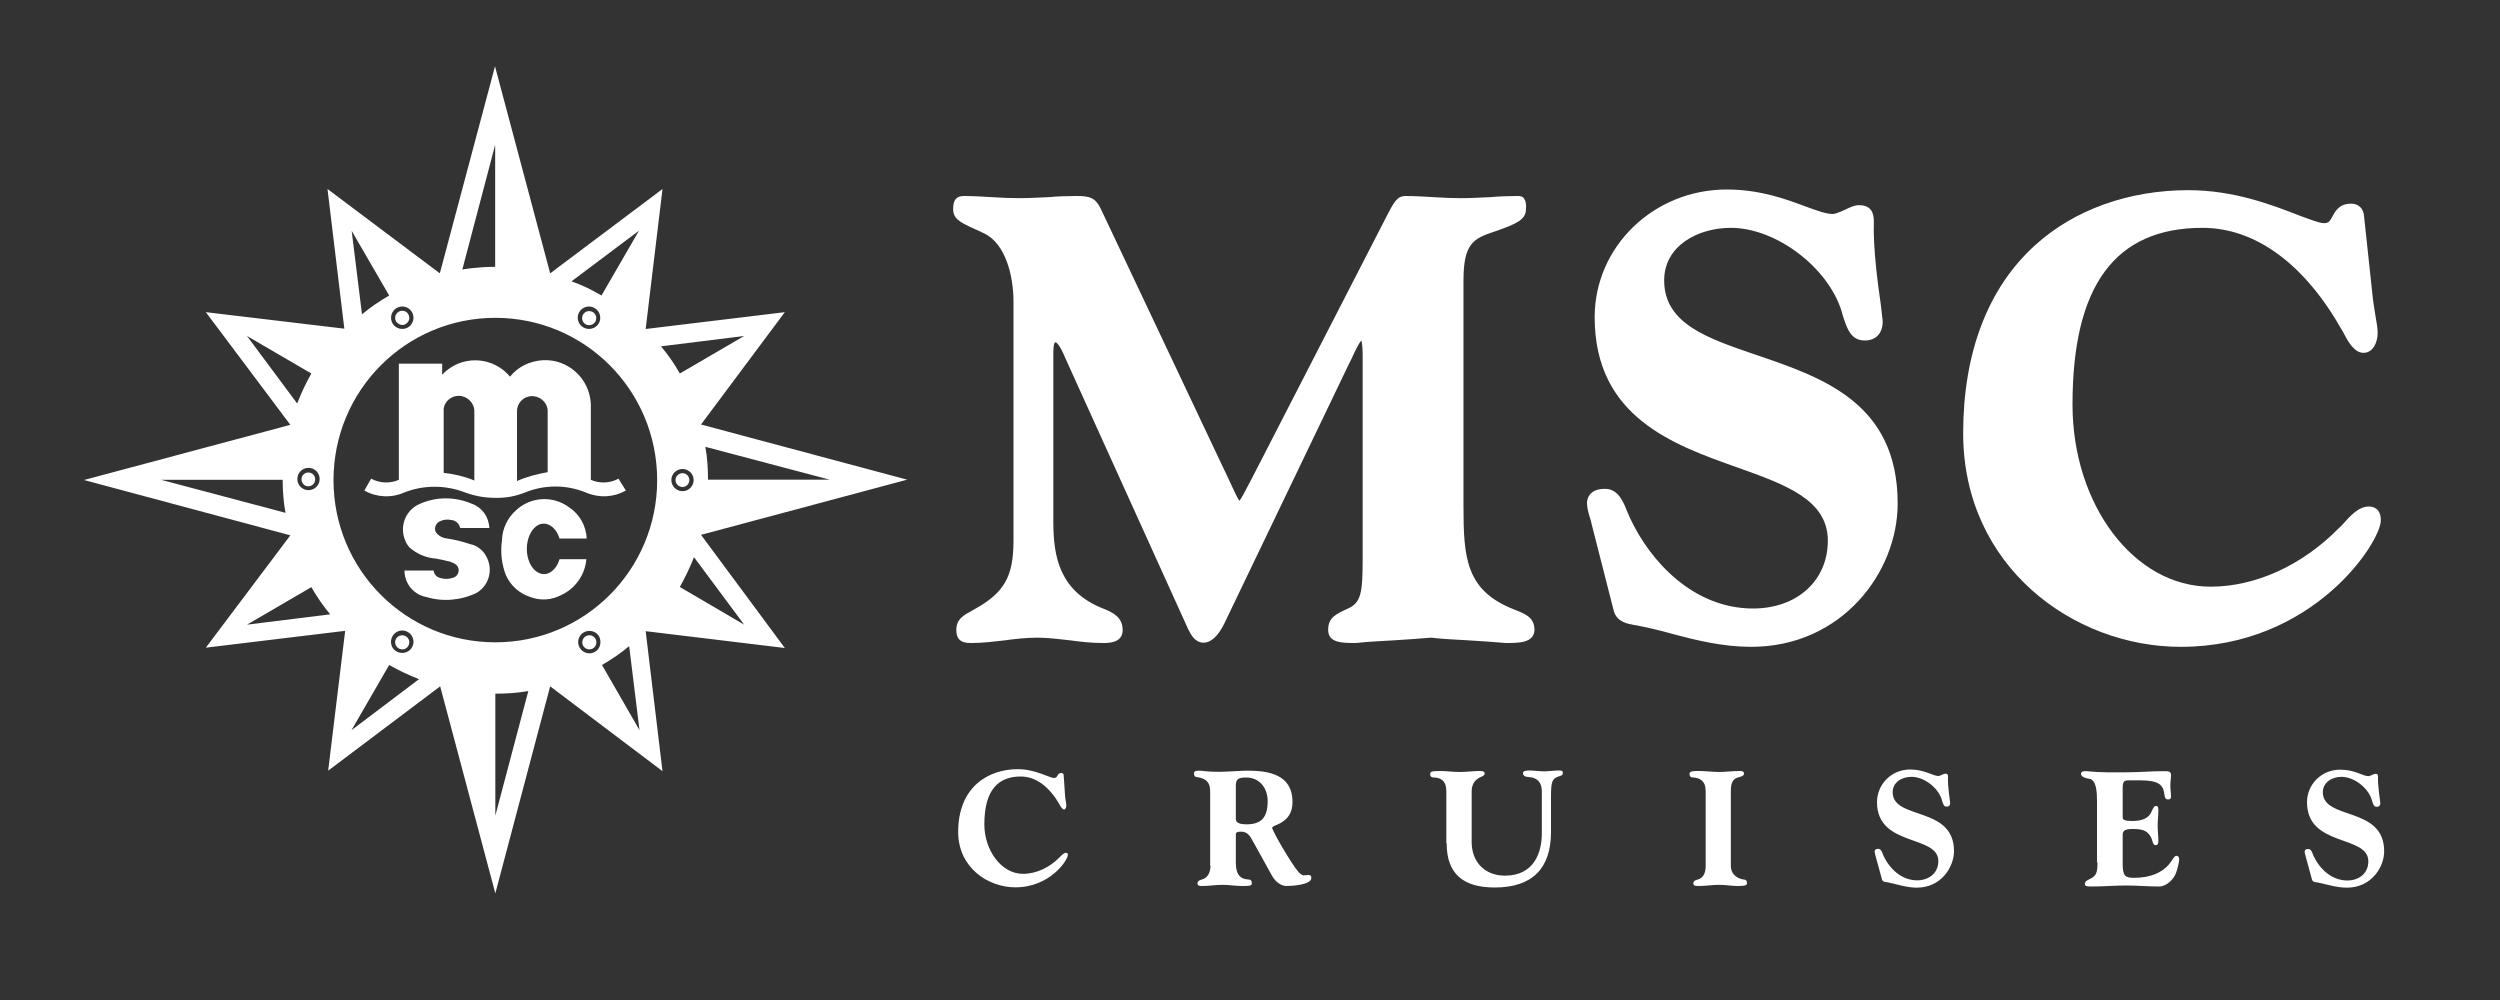 <svg version="1.2" xmlns="http://www.w3.org/2000/svg" viewBox="0 0 1500 600" width="1500" height="600">
	<rect x="0" y="0" width="1500" height="600" fill="#333333" stroke="none"/>
	<title>msc-svg</title>
	<style>
		.s0 { fill: #FFFFFF } 
	</style>
	<path id="Layer" fill-rule="evenodd" class="s0" d="m470.9 388.8l-83.5-10.1 10.1 84-67.4-50.9-32.9 124.2-33.1-124.2-67.2 50.6 10.2-83.9-83.6 10.1 50.7-67.4-123.8-33.2 123.8-33.1-50.7-67.6 83.1 9.9-10.1-83.8 67.4 50.6 33.1-124.2 33.1 124.2 67.4-50.6-10.1 84 83.5-10.1-50.3 67.4 123.7 33.1-123.7 33.1zm-279.1-101.4c0-3.7-3-6.7-6.7-6.7-3.7 0-6.7 3-6.7 6.7 0 3.7 3 6.7 6.7 6.7 3.7 0 6.7-3 6.7-6.7zm43.7-93.4c1.8 3.2 6 4.3 9.2 2.5 3.2-1.8 4.4-6 2.5-9.2-1.8-3.2-5.9-4.4-9.2-2.5-3.2 1.8-4.3 6-2.5 9.2zm121.2-9.2c-3.2-1.9-7.3-0.7-9.2 2.5-1.8 3.2-0.7 7.4 2.6 9.2 3.2 1.8 7.3 0.7 9.2-2.5 1.8-3.2 0.7-7.4-2.6-9.2zm2.8 197.1c-1.8-3.2-6-4.3-9.2-2.5-3.2 1.8-4.4 6-2.5 9.2 1.8 3.2 6 4.4 9.2 2.5 3.2-1.8 4.1-5.9 2.5-9.2zm-121.5 9c3.3 1.8 7.4 0.7 9.2-2.5 1.9-3.2 0.7-7.4-2.5-9.2-3.2-1.9-7.4-0.7-9.2 2.5-1.8 3.2-0.9 7.4 2.5 9.2zm185.2-122.8c1.2 6.4 1.6 13.1 1.6 19.7h73zm-251.9 39.6c-1.2-6.4-1.7-13.1-1.7-19.8h-72.9zm171.6-138.9c6.5 2.3 12 5 18 8.5l22.5-38.9zm14.3 24.2c-1.2 2-3.7 2.7-5.8 1.6-2-1.2-2.7-3.7-1.6-5.8 1.2-2.1 3.7-2.7 5.8-1.6 2.1 1.2 2.7 3.7 1.6 5.8zm-79.8-31.3c0 0 8.7-1.6 19.7-1.6v-73.2zm-39.8 31.1c-1.1-2.1-0.4-4.6 1.7-5.8 2-1.1 4.6-0.5 5.7 1.6 1.2 2.1 0.5 4.6-1.6 5.8-1.8 1.3-4.4 0.4-5.8-1.6zm-26.6-54.3l6.2 50.1c5.3-4.4 10.3-7.8 16.3-11.3zm-26 153.3c-2.3 0-4.1-1.9-4.1-4.2 0-2.3 1.8-4.1 4.1-4.1 2.3 0 4.1 1.8 4.1 4.1 0 2.3-1.8 4.2-4.1 4.2zm-6.7-49.7c2.6-6.5 5.1-12 8.5-18l-38.6-22.5zm19.8 126.5c-4.4-5.3-7.8-10.3-11.3-16.3l-38.6 22.5zm53.3 38.9c-6.4-2.5-11.9-5.1-17.9-8.5l-22.6 39.1zm-13.8-24.2c1.2-2 3.7-2.7 5.8-1.6 2.1 1.2 2.8 3.7 1.6 5.8-1.1 2.1-3.7 2.7-5.7 1.6-2.1-1.2-2.8-3.7-1.7-5.8zm79.4 31.3c-6.4 1.2-13.1 1.6-19.8 1.6v73.2zm40.3-31.3c1.1 2.1 0.4 4.6-1.6 5.8-2.1 1.1-4.6 0.4-5.8-1.6-1.1-2.1-0.4-4.6 1.6-5.8 2.1-1.1 4.6-0.5 5.8 1.6zm26.4 54.8l-6.2-50.4c-5.3 4.4-10.3 7.8-16.3 11.3zm10.6-150c0-53.9-43.4-97.4-97.1-97.4-53.7 0-97.1 43.5-97.1 97.4 0 53.8 43.4 97.3 97.1 97.3 53.7 0 97.1-43.5 97.1-97.3zm2.3-80.3c4.4 5.3 7.8 10.1 11.3 16.3l38.6-22.5zm19.6 80.2c0-3.6-3-6.6-6.7-6.6-3.7 0-6.7 3-6.7 6.6 0 3.7 3 6.7 6.7 6.7 3.7 0 6.7-3 6.7-6.7zm-8.3 64.2l38.6 22.6-30.1-40.5c-2.5 6.4-5.1 11.7-8.5 17.9zm1.6-60c-2.3 0-4.2-1.9-4.2-4.2 0-2.2 1.9-4.1 4.2-4.1 2.3 0 4.1 1.9 4.1 4.1 0 2.3-1.8 4.2-4.1 4.2z"/>
	<path id="Layer" fill-rule="evenodd" class="s0" d="m260.2 342.1c0 1.8 1.1 3.5 3 4.4 3 1.1 6.2 1.1 9 0 1.8-0.7 3-2.3 3-4.4 0-1.8-1.2-3.4-2.8-4.1q-2.1-1.1-4.1-1.4c-1.9-0.5-3.7-0.9-5.6-1.2-0.9-0.2-1.8-0.4-2.7-0.4-5.3-0.7-10.4-3-14.5-6.7-0.9-1.2-1.9-2.5-2.3-3.9-3.7-8.3 0-18.2 8.3-21.9 10.1-4.6 21.6-4.6 31.7-0.2 6 2.1 10.1 7.8 10.4 14.5h-17.5c-0.5-2.5-2.6-4.6-5.3-4.8-2.3-0.5-4.6-0.3-6.7 0.7-2.3 0.9-3.7 3.6-2.8 6.2q2.1 3.4 6.3 4.1 7.2 1 14.5 3.5c2 0.4 3.9 1.1 5.5 2.5 1.6 1.1 3 2.7 3.9 4.4 4.6 7.6 2.3 17.7-5.5 22.3-9.5 4.6-20.3 5.5-30.2 2.5-7.6-1.4-13.1-8-13.1-15.9h17.5zm91.8-18.8q0-0.1 0-0.3zm0-0.2h-16.3c-2.3-7.6-8.6-11-13.6-7.6-5.1 3.5-7.4 12.4-5.1 20 2.3 7.6 8.5 11.1 13.6 7.6 2.3-1.6 4.1-4.1 5.1-7.6h16.1c-0.7 9.2-6.5 17.5-14.8 21.4-5.9 3.2-12.8 3.7-19.1 1.2-6.4-2.1-11.7-6.9-14.4-13.1-2.6-6.7-3.3-13.8-2.3-21 0.2-6.9 3.4-13.5 8.7-18.1 8.7-7.9 21.8-8.6 31.3-1.7 6.4 4.1 10.5 11.2 10.8 18.9zm23.5-28.8c-7.4 4.2-16.1 4.6-24 1.2-11.7-4.8-24.8-4.8-36.5 0-5.8 2.3-11.8 3.4-18 3.2-6.2 0-12.2-1.1-17.9-3.2-11.8-4.6-24.9-4.6-36.6 0-7.6 3.4-16.6 3-23.9-1.2l4.1-7.1c5.1 2.8 11.3 3 16.6 0.7v-69.7h26v6.7c0.9-1 1.8-1.9 2.7-2.6 11.5-9.4 28.5-7.8 38 3.7 4.8-6 11.9-9.4 19.8-9.9 15.2-0.7 28 11.1 28.7 26.3v45.5c5.3 2.3 11.5 2.1 16.6-0.7zm-90.9-6v-41.6c0-5.1-4.4-9.2-9.4-9.2-4.4 0-8.3 3.2-9 7.6v38.6c6.2 0.7 12.4 2.1 18.4 4.6zm44-5v-37.3c-0.5-5.1-5.1-8.7-10.2-8.3-4.6 0.5-8.2 4.2-8.2 9v41.9c5.9-2.6 12.1-4.2 18.4-5.3z"/>
	<path id="Layer" fill-rule="evenodd" class="s0" d="m903.5 385.8c-7.6-0.7-15.2-1.1-22.6-1.6-7.4-0.5-14.9-0.7-22.3-1.6-7.6 0.7-15 1.1-22.3 1.6-7.4 0.5-15 0.7-22.6 1.6h-0.9c-7.8 0-15.9-0.2-15.9-7.8 0-7.4 4.4-9.4 11.5-12.7 8.3-3.6 9.2-9.4 9.2-30.3v-122c0-4.1-0.4-7.3-0.7-8.7-1.3 1.1-3.6 5.7-5.9 10.8l-1.6 3.2-74.8 155.8c-3.7 7.6-8.1 11.5-12.4 11.5-5.3 0-7.6-4.8-9.5-8.5l-0.2-0.5-73.2-161.5c-3.6-8.7-5.5-9.7-5.9-9.7-0.5 0-1.4 0-1.4 7.2v100.5c0 20.9 3.7 41.9 30.3 52.2 5.8 2.3 11.3 5.3 11.3 12.7 0 7.8-8.3 7.8-11.7 7.8-6.7 0-13.4-0.7-19.8-1.6-6.4-0.7-13.1-1.6-19.6-1.6-6.4 0-13.1 0.7-19.5 1.6-6.5 0.7-13.1 1.6-19.8 1.6-3.7 0-9.4 0-9.4-7.8 0-6.7 4.6-9 9.6-11.7l1.2-0.7c17.9-9.9 23.5-19.6 23.5-41.2v-143.6c0-14.9-4.6-34.5-17.5-40.7-2.3-1.1-4.2-2.1-6-2.8-8.5-3.9-12.7-5.9-12.7-11.9 0-5.5 1.9-7.8 6.5-7.8 5.7 0 11.5 0.4 17 0.7 5.5 0.4 11.3 0.6 16.8 0.6 5.5 0 11.3-0.4 16.8-0.6 5.5-0.5 11.3-0.7 17-0.7 7.6 0 11.1 0.9 14.3 7.3l73.1 154.6c2.1 4.2 3.7 7.8 5.1 10.8 2.3 4.9 4.1 8.8 5.1 10.2 1.1-1.2 3.2-5.1 4.8-8.3 0.9-1.6 1.8-3.5 2.8-5.3l82.1-159.7c4.1-7.8 6-9.6 10.1-9.6 5.8 0 11.5 0.4 17 0.7 5.6 0.4 11.3 0.6 16.8 0.6 5.5 0 11.3-0.4 16.8-0.6 5.5-0.5 11.3-0.7 17-0.7 1.4 0 2.6 0.4 3.3 1.3 1.1 1.4 1.6 3.5 1.3 6.5 0 6.7-6.4 9-17 12.9l-2.1 0.7c-12.4 4.1-18.4 7.1-18.4 29.2v135.3c0 31.2 1.4 50.8 30.2 62.1 7.6 3 12.4 5 12.4 12.6-0.5 7.6-9.4 7.6-17.2 7.6zm99.1-5.7q-10-2.8-20.7-4.9c-0.5 0-0.9-0.2-1.4-0.2-3.9-0.7-10.3-1.8-12.2-8.3l-13.3-52.2c-0.2-0.9-0.5-2.3-0.9-3.5-1-2.9-1.9-6.4-1.9-9.2 0-1.8 0.7-8.5 10.8-8.5 8.1 0 11.1 8.1 13.4 13.8 0.7 1.4 1.1 2.6 1.6 3.7 12.2 26.2 38.2 54.3 73.8 54.3 26.5 0 44.9-16.8 44.9-40.7 0-24.6-25.3-33.6-54.5-44-38-13.5-85.4-30.1-85.4-90.1 0-42.4 35.5-76.6 79.2-76.6 20.2 0 35.9 5.9 47.1 10.1 6.9 2.5 12.5 4.6 16.6 4.6 1.4 0 4.8-1.4 7.4-2.6 3.2-1.6 5.9-2.7 8.2-2.7 8.1 0 9 5.5 9 10.1-0.5 15.2 2.3 36.8 4.2 49.7 0.6 6 1.1 8.7 1.1 10.1 0 6.9-4.1 11.3-10.6 11.3-8.5 0-10.8-6.9-13.6-15.9l-0.4-1.6c-8.3-26.7-39.6-50.1-66.5-50.1-19.8 0-40 10.8-40 31.5 0 26 25.7 34.7 55.4 44.8 39.8 13.6 84.7 28.8 84.7 89.1 0 41.4-33.6 86-87.9 86-17 0-32.9-3.9-48.1-8zm175.3-120.1c0-48.6 15-87.5 43.3-113 23.4-21.2 56.1-32.9 91.8-32.9 27.6 0 50.6 9 66 15 6.9 2.5 12.6 4.8 15.4 4.8 2.8 0 3.5-1.2 5.1-4.1 1.8-3.3 4.1-7.6 11.2-7.6 3.9 0 6.9 2.3 7.6 6.4l5.5 51.3c0.5 3 1 6.2 1.4 9.2 0.7 3.9 1.4 7.8 1.4 10.6 0 6-3 12-8.5 12-5.8 0-9.7-7.6-12-12-0.2-0.5-0.4-0.9-0.7-1.2-22.3-39.8-51.9-61.8-83.9-61.8-52.5 0-78 34.7-78 106 0 60.3 37 109.3 82.8 109.3 27.2 0 55.2-12.9 77.1-35.2 0.9-0.7 1.6-1.6 2.5-2.5 4.1-4.6 9.2-10.4 15.4-10.4 2.3 0 7.2 0.9 7.2 8.3 0 12.9-40.3 75.9-120.1 75.9-64.2 0-130.5-48.1-130.5-128.1zm-538.8 218.3c0.2 1.8 0.7 3.9 0.7 5.1 0 0.9-0.5 2.3-1.4 2.3-1.1 0-2.3-2.3-2.7-3-6.3-11.1-14.5-16.8-23.3-16.8-12.6 0-21.8 7.1-21.8 28.7 0 15.2 9.9 29.7 23.2 29.7 8.3 0 16.1-4.1 21.4-9.4 1.4-1.2 2.8-3.2 4.4-3.2 0.9 0 1.1 0.4 1.1 1.3 0 3-10.6 19.4-31.5 19.4-16.6 0-34.3-12-34.3-33.2 0-27.6 18.7-37.7 35.7-37.7 10.8 0 19.1 5.3 21.8 5.3 2.6 0 1.6-3 4.4-3 0.9 0 1.4 0.7 1.4 1.2zm87 41.1v-44.8c0-6-3.5-7.6-7.6-8.3-1.4 0-2.1-0.7-2.1-2.3 0-0.9 0.5-1.6 2.8-1.6 2.5 0 5 0.7 12.1 0.7 5.3 0 12.7-0.7 17.1-0.7 13.3 0 27.1 2.5 27.1 18.8 0 6.9-3.2 10.4-7.3 12.7-1.9 1.1-4.9 1.8-4.9 2.8 0 1.6 11.3 21.4 16.1 26.9 1.2 0.9 1.9 1.6 2.8 1.6 0.9 0 2.1-0.2 3-0.2 1.1 0 1.6 0.6 1.6 1.8 0 4.1-11.7 4.8-15 4.8-2.7 0-6.2-2-8.5-6l-11.7-21.1c-1.6-3-3.2-5.5-6.9-5.5-2.5 0-3.2 0.4-3.2 1.8v16.8c0 8 3.4 9.9 7.6 10.1 1.3 0 2 0.7 2 2.3 0 1.4-1.1 1.6-5.7 1.6-3.9 0-8.1-0.7-12-0.7-3.9 0-8 0.7-11.9 0.7-1.7 0-3 0-3-1.6 0-1.6 1.8-2.1 2.7-2.3 3.9-1.1 5.1-5 5.1-8.3zm15.4-28.3c0 1.2 0 3.5 6.4 3.5 9 0 12.7-4.2 12.7-14 0-7.2-4.4-14.1-12.9-14.1-5.3 0-6.2 1.4-6.2 5.1zm126.3 14.9v-31.3c0-6.2-3.4-8.2-7.6-8.2q-2.1 0-2.1-2.1c0-1.4 1-1.8 5.8-1.8 3.9 0 8 0.6 12 0.6 3.9 0 8-0.6 11.9-0.6 2.5 0 3 0.6 3 1.6 0 1.1-1.4 1.6-3 2.3-3.2 1.6-4.8 4.6-4.8 8.2v30.6c0 11.8 7.8 20.1 20 20.1 17.7 0 22.1-14.3 22.1-25.3v-25.4c0-5-2.5-8.2-8.1-8.5-1.6 0-3.2-0.7-3.2-2.3 0-1.1 1.2-1.6 3.7-1.6 3 0 6 0.5 9 0.5 3 0 5.9-0.5 8.9-0.5 2.1 0 2.3 0.5 2.3 1.6 0 1.6-1.8 1.6-3.4 2.3-3 1.4-3.7 3-3.7 11.8v21.1c0 22.1-11.3 33.4-33.8 33.4-18.2 0-28.8-7.6-28.8-26.5zm170.7 13.4c0 6.2 5.3 8 7.6 8.3 1.4 0 2.1 0.7 2.1 2.3 0 1.6-2.8 1.6-5.8 1.6-2.9 0-7.1-0.7-11-0.7-3.9 0-8 0.7-12 0.7-2 0-3.4 0-3.4-1.6 0-1.6 1.8-2.1 2.8-2.3 3.9-1.2 4.6-5.1 4.6-8.3v-44.7c0-6.2-3.5-8-7.6-8.2-1.4 0-2.1-0.7-2.1-2.3 0-1.6 2.8-1.6 5.7-1.6 4 0 8.1 0.6 12 0.6 3.9 0 8.1-0.6 12-0.6 1.6 0 3 0 3 1.6 0 1.6-2.8 2-3.7 2.3-3.9 1.1-4.2 5-4.2 8.2zm87-5.2c-0.2-1-0.7-2.3-0.7-3.3 0-0.9 0.5-1.6 2.1-1.6 2.1 0 2.5 2.8 3.2 4.2 3.7 7.8 10.8 14.7 20.2 14.7 6.9 0 12.7-4.2 12.7-11.5 0-16.1-36.8-8.3-36.8-35.4 0-10.4 8.3-19.6 20-19.6 8.5 0 13.6 3.9 16.8 3.9 1.2 0 3.2-1.4 4.1-1.4 1.4 0 1.7 0.5 1.7 1.9-0.3 5.7 1.3 14.7 1.3 15.8 0 1.2-0.7 2.1-2 2.1-1.9 0-2.3-1.6-3-4.1-2.1-7.2-10.6-13.8-18.2-13.8-6 0-11.3 3.4-11.3 9.2 0 17 36.8 8 36.8 35.4 0 9.4-7.6 21.9-22.3 21.9-6.2 0-11.9-2.1-17.9-3.3-0.9 0-2.6-0.2-3-1.6zm132.7 3.3v-37.3c0-4.9-0.4-12.4-4.6-12.9-3-0.5-5-1.4-5-3 0-1.6 1.6-1.6 3.6-1.6 7.9 0.9 15.5 0.7 23.1 0.7 7.8 0 15.4-0.7 23-0.7 2.3 0 4.3 0 4.3 2.1 0 2.3-0.4 4.3-0.4 6.6 0 2.1 0.4 4.2 0.4 6.5 0 1.1-0.4 1.8-1.8 1.8-1.6 0-2.1-1.8-2.1-2.7-0.7-6.3-3.4-8.8-15.2-8.8h-6.4c-2.8 0-3.5 0.9-3.5 4.8v17.5c0 1.6 1.9 2.1 5.8 2.1 5.7 0 10.1-1.6 11.7-6 1.2-2.7 1.6-3 2.6-3 1.3 0 1.3 1.4 1.3 2.8 0 3-0.4 6-0.4 9 0 3 0.4 5.9 0.4 8.9 0 1.4 0 2.8-1.8 2.8-1.6 0-1.6-3-2.8-5.1-2.3-3.9-5.3-4.6-11-4.6-4.8 0-5.8 1.2-5.8 3.7v17c0 7.4 1.4 8.6 6.7 8.6 10.4 0 16.1-3.3 19.6-6.5 3.4-3.2 4.3-6.7 5.9-6.7 1.2 0 1.7 1 1.7 1.9 0 2.1-1 5.7-1.7 7.8-1.1 3.9-5.7 8.7-10.3 8.7-6.7 0-13.3-0.6-20-0.6-6.7 0-13.4 0.6-20 0.6-3.3 0-4.6 0-4.6-1.6 0-1.6 1.8-2.3 3.6-3.2 3.3-1.6 4-3.9 4-9.6zm125.3-3.3c-0.2-0.9-0.7-2.3-0.7-3.2 0-0.9 0.5-1.6 2.1-1.6 2.1 0 2.6 2.8 3.2 4.1 3.7 7.9 10.9 14.8 20.3 14.8 6.9 0 12.6-4.2 12.6-11.5 0-16.1-36.8-8.3-36.8-35.5 0-10.3 8.3-19.5 20-19.5 8.6 0 13.6 3.9 16.8 3.9 1.2 0 3.3-1.4 4.2-1.4 1.4 0 1.6 0.5 1.6 1.8-0.2 5.8 1.4 14.8 1.4 15.9 0 1.2-0.7 2.1-2.1 2.1-1.8 0-2.3-1.6-3-4.1-2.1-7.2-10.6-13.9-18.2-13.9-5.9 0-11.2 3.5-11.2 9.2 0 17.1 36.8 8.1 36.8 35.5 0 9.4-7.6 21.8-22.3 21.8-6.3 0-12-2-18-3.2-0.9 0-2.5-0.2-3-1.6z"/>
</svg>